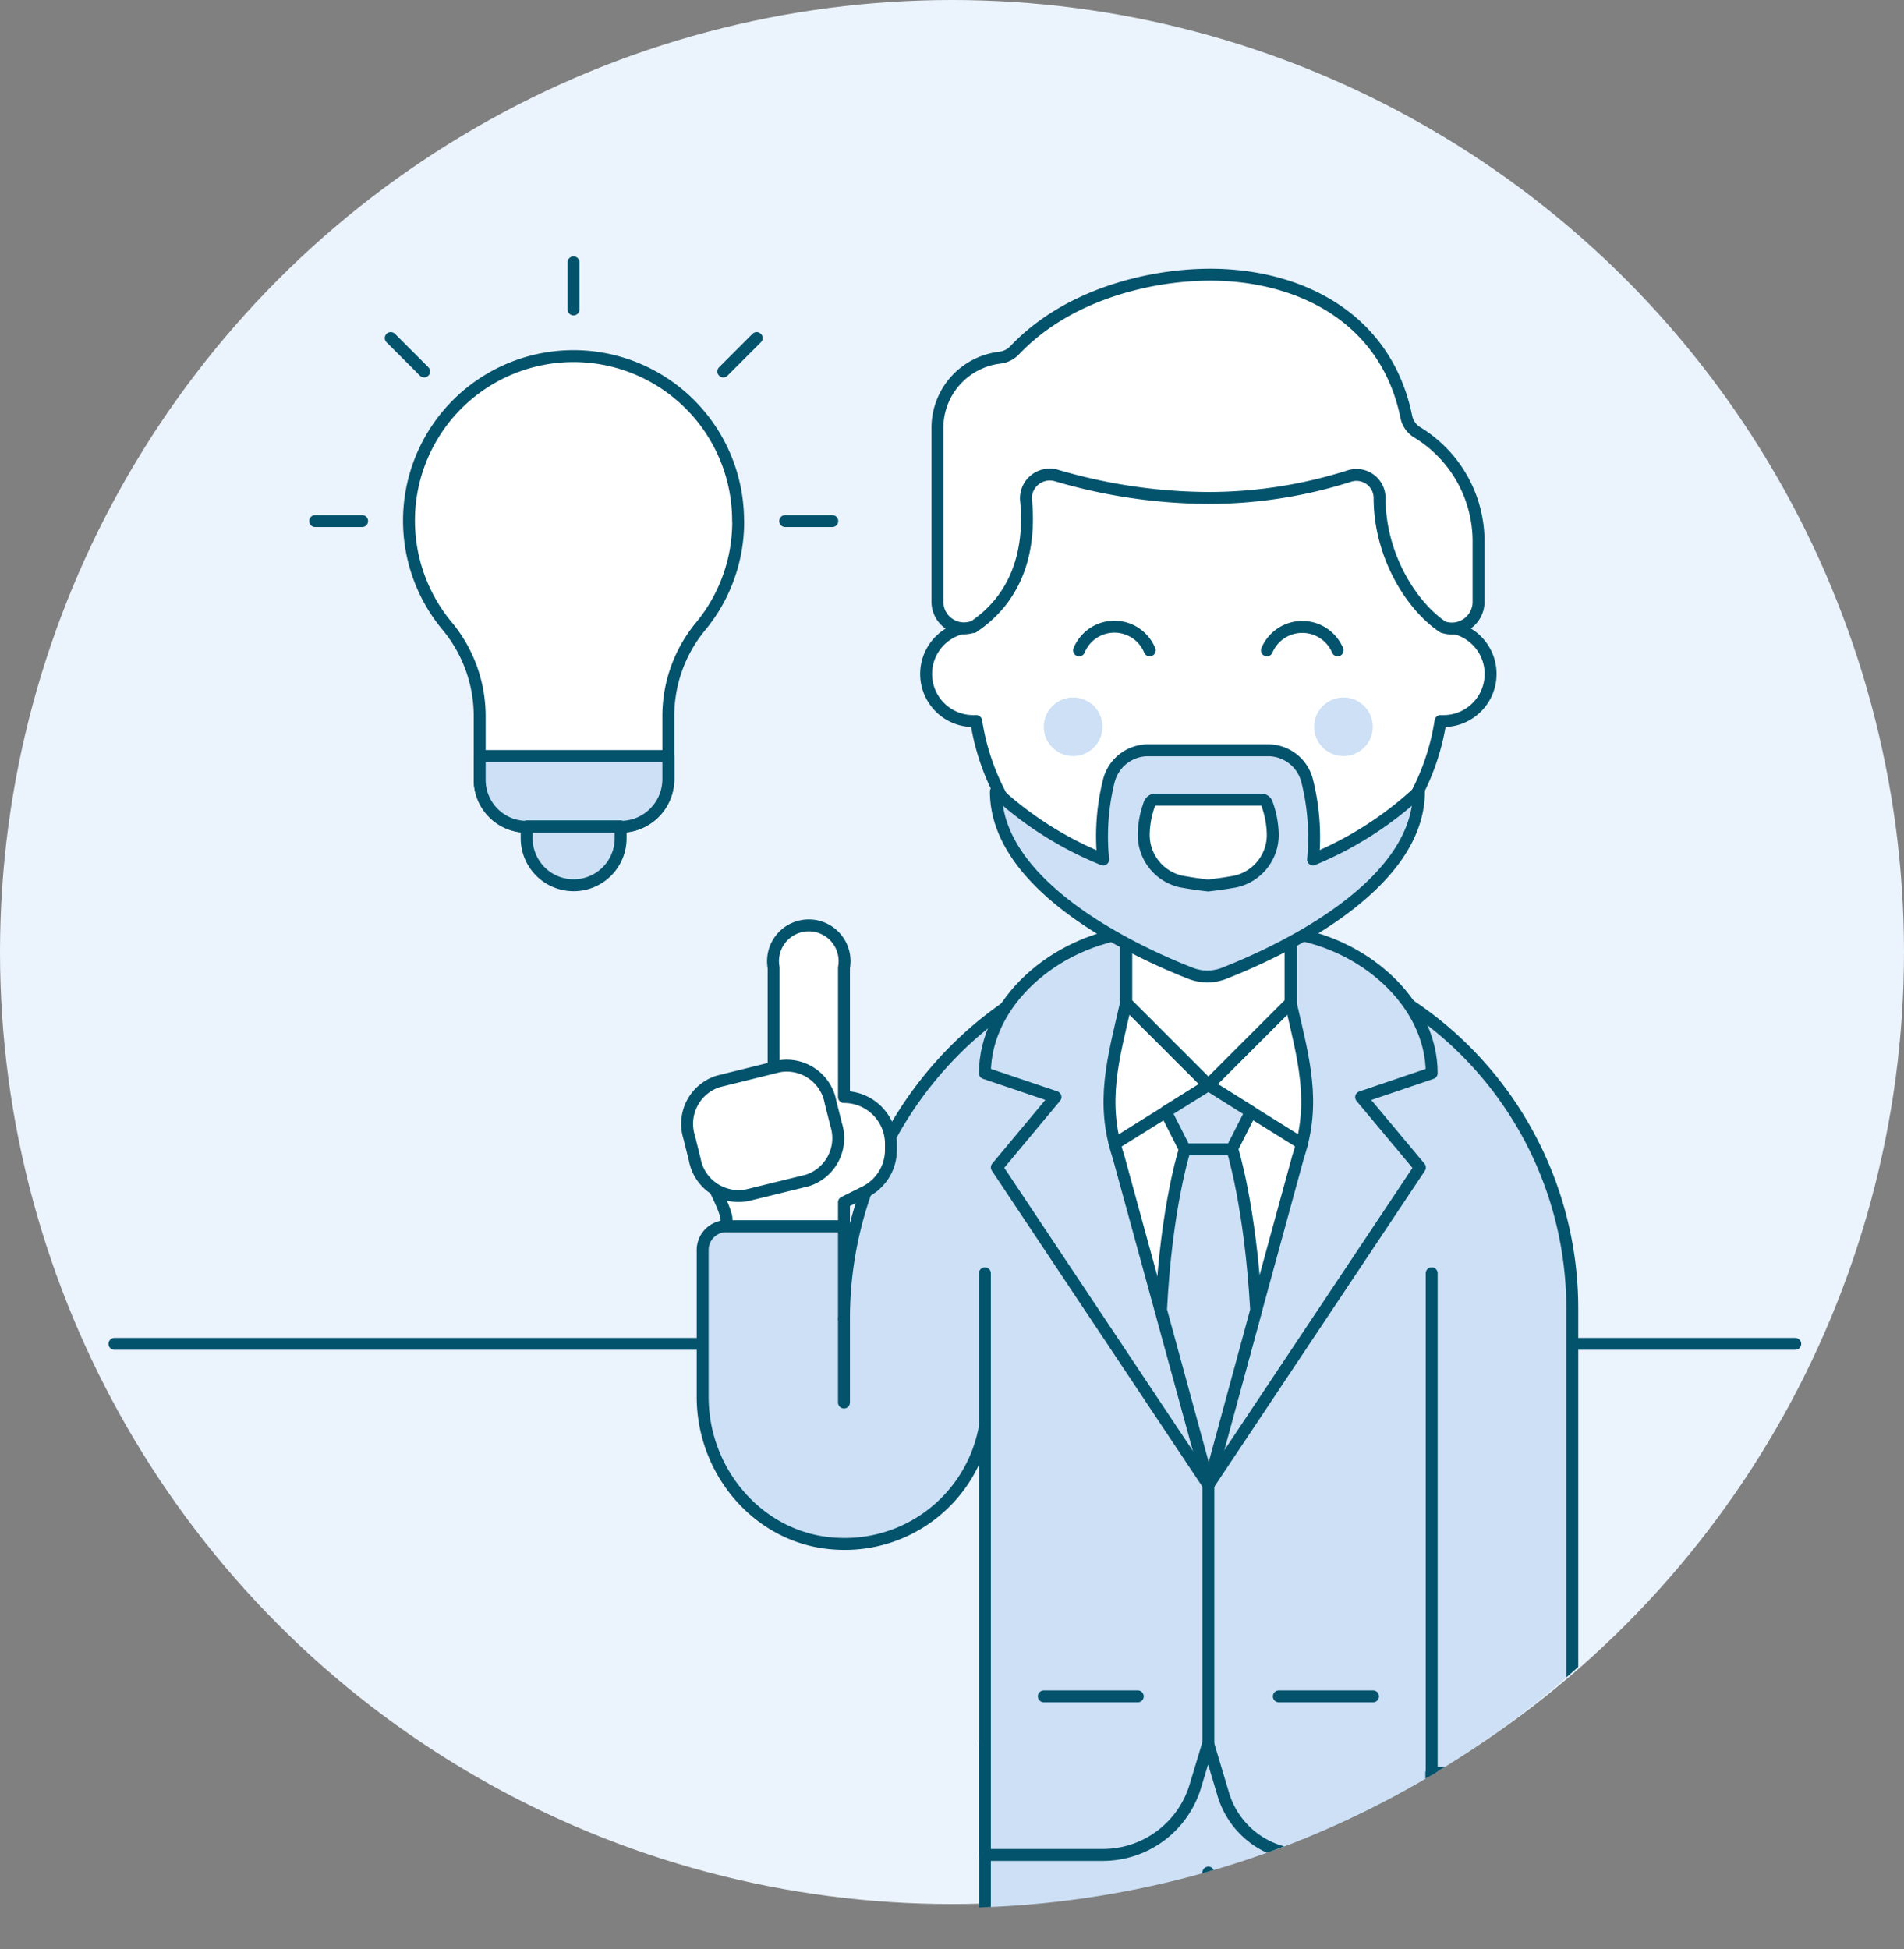 <svg xmlns="http://www.w3.org/2000/svg" viewBox="0 0 159.68 163.46"><rect x="0" y="0" width="159.68" height="163.46" fill="#808080" stroke="none"/><defs><style>.cls-1,.cls-3,.cls-5{fill:none;}.cls-2{fill:#ebf3fc;}.cls-10,.cls-3,.cls-5,.cls-6,.cls-8{stroke:#04536d;stroke-linejoin:round;}.cls-10,.cls-3,.cls-8{stroke-linecap:round;}.cls-10,.cls-4{fill:#fff;}.cls-6,.cls-8,.cls-9{fill:#cde0f5;}.cls-7{clip-path:url(#clip-path);}</style><clipPath id="clip-path"><circle cx="79.65" cy="81.15" r="78.85" class="cls-1"/></clipPath></defs><title>ideas</title><circle cx="79.84" cy="79.84" r="79.84" class="cls-2"/><path d="M9.6 112.7h140.96M159.5 112.7" class="cls-3"/><path d="M61.9 43.7a13.8 13.8 0 1 0-24.4 8.8 11.83 11.83 0 0 1 2.73 7.56v5.32a3.94 3.94 0 0 0 3.94 3.94h7.88a4 4 0 0 0 4-3.94v-5.32a11.8 11.8 0 0 1 2.73-7.56 13.77 13.77 0 0 0 3.13-8.8z" class="cls-4"/><path d="M61.9 43.7a13.8 13.8 0 1 0-24.4 8.8 11.83 11.83 0 0 1 2.73 7.56v5.32a3.94 3.94 0 0 0 3.94 3.94h7.88a4 4 0 0 0 4-3.94v-5.32a11.8 11.8 0 0 1 2.73-7.56 13.77 13.77 0 0 0 3.13-8.8z" class="cls-5"/><path d="M40.23 63.4v2a3.94 3.94 0 0 0 3.94 3.94h7.88a4 4 0 0 0 4-3.94v-2zM52.05 70.3a3.94 3.94 0 1 1-7.88 0v-1h7.88z" class="cls-6"/><path d="M48.1 25.95V22M60.66 31.15l2.8-2.8M65.85 43.7h3.95M35.57 31.15l-2.8-2.8M30.37 43.7h-3.94" class="cls-3"/><g class="cls-7"><path d="M82.6 146.2h37.47v16.76H82.6z" class="cls-8"/><path d="M101.34 157.04v5.92" class="cls-3"/><path d="M99.86 79.22C83.43 80 70.78 94.15 70.78 110.6v-8.3h-9.85a2 2 0 0 0-2 2v12.85c0 6.33 4.76 11.9 11.07 12.3a11.93 11.93 0 0 0 12.6-9.83v35.94h9.9a8.1 8.1 0 0 0 7.75-5.78l1.07-3.55 1.27 4.24a7.13 7.13 0 0 0 6.83 5.1h10.62v-6.9h11.82v-38.93a30.55 30.55 0 0 0-32-30.52z" class="cls-9"/><path d="M99.86 79.22C83.43 80 70.78 94.15 70.78 110.6v-7.77h-9.85a2 2 0 0 0-2 2v12.32c0 6.33 4.76 11.9 11.07 12.3a11.93 11.93 0 0 0 12.6-9.83v35.94h9.9a8.1 8.1 0 0 0 7.75-5.78l1.07-3.55 1.27 4.24a7.13 7.13 0 0 0 6.83 5.1h10.62v-6.9h11.82v-38.93a30.55 30.55 0 0 0-32-30.52z" class="cls-3"/><path d="M120.07 90c0-5.93-5.8-11.1-12.48-11.84H95.07C88.42 78.92 82.6 84.1 82.6 90l5.92 2-4.92 5.9 17.74 26.63 17.74-26.62-4.93-5.9z" class="cls-8"/><path d="M108.24 84.1v-6.9h-13.8v6.9c-1.08 4.7-2.16 8.34-.64 12.9l7.54 27.53L108.87 97c1.52-4.56.45-8.2-.63-12.9z" class="cls-10"/><path d="M109.2 95.92l-7.86-4.9-7.85 4.9" class="cls-3"/><path d="M104.9 93.24l-1.6 3.15h-3.93l-1.6-3.16 3.57-2.23 3.57 2.24zM105.35 109.87c-.5-8.8-2-13.48-2-13.48h-3.98s-1.55 4.68-2 13.47l4 14.66z" class="cls-8"/><path d="M108.24 84.1l-6.9 6.9-6.9-6.9V73.28h13.8V84.1z" class="cls-10"/><path d="M108.24 84.1l-6.9 6.9-6.9-6.9V73.28h13.8V84.1zM82.6 106.78v12.8M120.07 148.63v-41.85" class="cls-3"/><path d="M60.93 102.25v.58h9.85v-2l1.77-.88a3.94 3.94 0 0 0 2.17-3.53v-.52a3.93 3.93 0 0 0-3.94-3.9V81.15a3 3 0 1 0-5.9 0V92H59v5.9s1.93 3.46 1.93 4.35z" class="cls-10"/><path d="M101.34 146.2v-21.68M107.25 142.26h7.9M87.54 142.26h7.88M70.78 110.6v7.02" class="cls-3"/><path d="M62.6 100.25L67.7 99a3.73 3.73 0 0 0 2.43-4.67l-.48-1.9a3.73 3.73 0 0 0-4.34-3l-5.08 1.26a3.73 3.73 0 0 0-2.44 4.65l.48 1.92a3.73 3.73 0 0 0 4.34 2.98z" class="cls-4"/><path d="M62.6 100.25L67.7 99a3.73 3.73 0 0 0 2.43-4.67l-.48-1.9a3.73 3.73 0 0 0-4.34-3l-5.08 1.26a3.73 3.73 0 0 0-2.44 4.65l.48 1.92a3.73 3.73 0 0 0 4.34 2.98z" class="cls-3"/></g><path d="M121.05 52.57v-4.93a19.72 19.72 0 0 0-39.43 0v4.93a3.95 3.95 0 0 0 0 7.9 2.13 2.13 0 0 0 .25 0 19.7 19.7 0 0 0 38.94 0h.25a3.95 3.95 0 0 0 0-7.9z" class="cls-10"/><path d="M112.18 54.54a3.22 3.22 0 0 0-5.93 0M96.42 54.54a3.2 3.2 0 0 0-5.92 0" class="cls-3"/><circle cx="90" cy="60.95" r="2.46" class="cls-9"/><circle cx="112.67" cy="60.95" r="2.46" class="cls-9"/><path d="M81.62 52.56a2.23 2.23 0 0 1-3-2.12V35.82a5.92 5.92 0 0 1 5.2-5.82 2.06 2.06 0 0 0 1.28-.63c4.74-5 12.2-6.5 17.22-6.32 7.28.27 14 3.95 15.62 11.9a2 2 0 0 0 1 1.36A10.7 10.7 0 0 1 124 45.4v5.06a2.24 2.24 0 0 1-3 2.12c-2.68-1.8-5.3-6.06-5.3-10.8a1.94 1.94 0 0 0-2.56-1.85 39 39 0 0 1-11.85 1.83 45.8 45.8 0 0 1-12.75-1.9 2 2 0 0 0-2.5 2c.44 4.32-.75 8.28-4.43 10.73z" class="cls-4"/><path d="M81.62 52.56a2.23 2.23 0 0 1-3-2.12V35.82a5.92 5.92 0 0 1 5.2-5.82 2.06 2.06 0 0 0 1.28-.63c4.74-5 12.2-6.5 17.22-6.32 7.28.27 14 3.95 15.62 11.9a2 2 0 0 0 1 1.36A10.7 10.7 0 0 1 124 45.4v5.06a2.24 2.24 0 0 1-3 2.12c-2.68-1.8-5.3-6.06-5.3-10.8a1.94 1.94 0 0 0-2.56-1.85 39 39 0 0 1-11.85 1.83 45.8 45.8 0 0 1-12.75-1.9 2 2 0 0 0-2.5 2c.44 4.32-.75 8.28-4.43 10.73z" class="cls-5"/><path d="M110.12 72.08a19.48 19.48 0 0 0-.5-6.62 3.38 3.38 0 0 0-3.3-2.54h-9.95A3.4 3.4 0 0 0 93 65.46a19.23 19.23 0 0 0-.48 6.62 29.56 29.56 0 0 1-9-5.7c0 8.14 12.12 13.6 16.32 15.24a3.84 3.84 0 0 0 2.83 0c4.2-1.65 16.33-7.1 16.33-15.25a29.56 29.56 0 0 1-8.88 5.7zm-13.68-4.72a.46.46 0 0 1 .46-.3h8.87a.48.48 0 0 1 .47.3 8 8 0 0 1 .5 2.57 4 4 0 0 1-3.15 4q-1.12.2-2.26.33c-.76-.08-1.52-.2-2.25-.33a4 4 0 0 1-3.16-4 7.76 7.76 0 0 1 .5-2.57z" class="cls-6"/></svg>